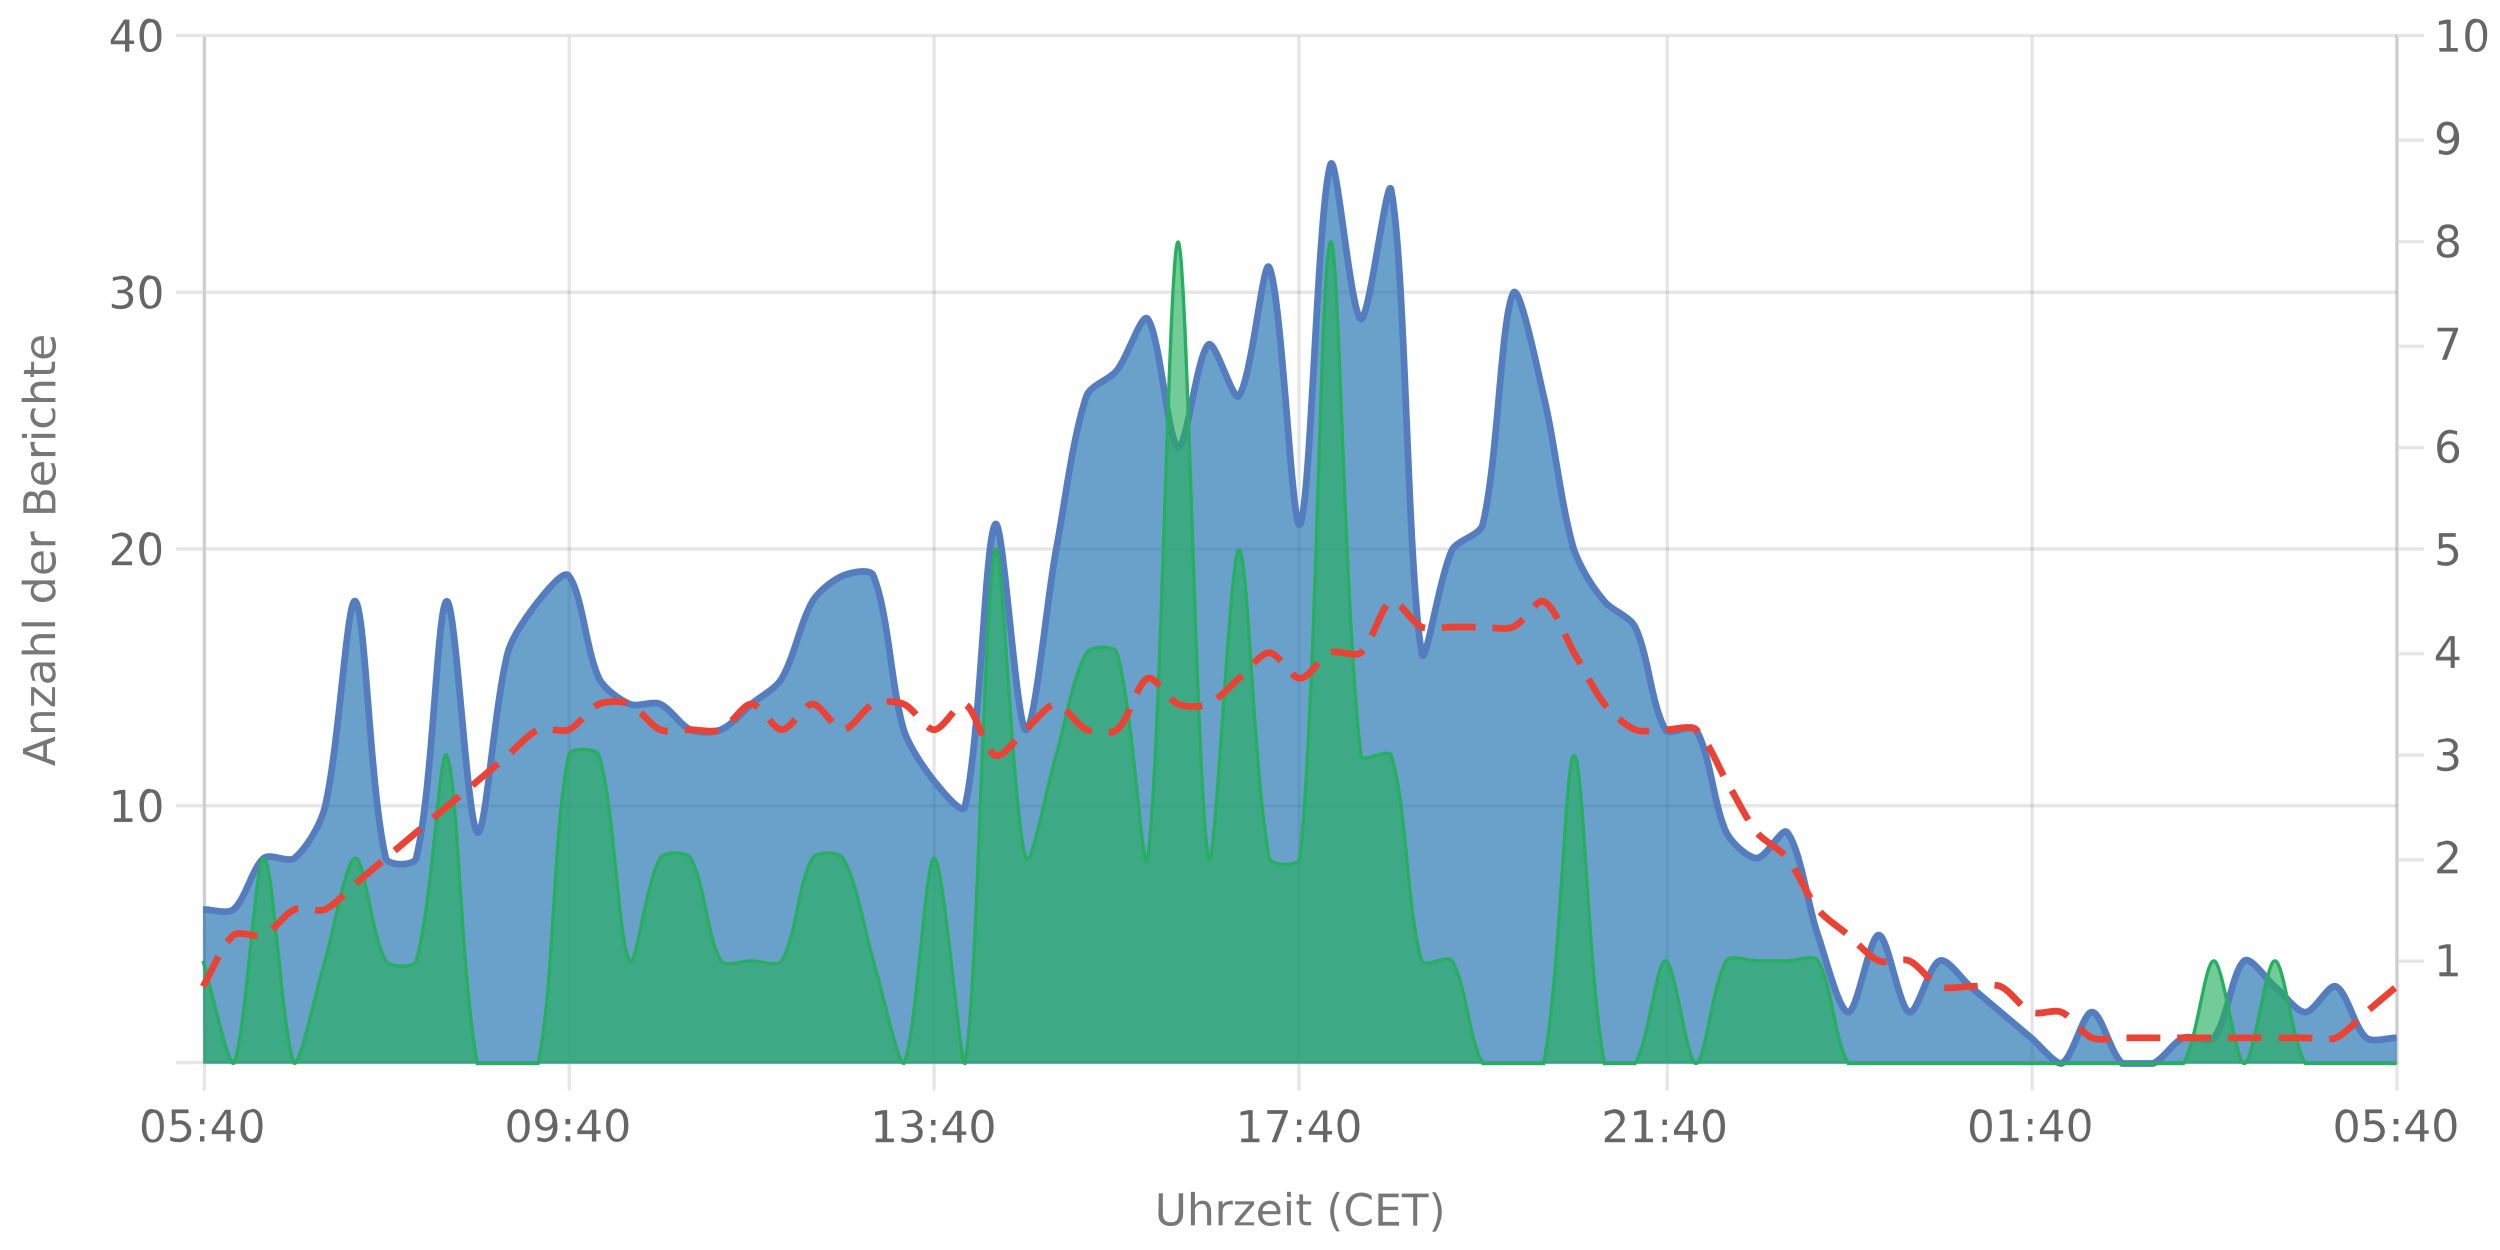 <?xml version="1.0" encoding="UTF-8"?><svg xmlns="http://www.w3.org/2000/svg" xmlns:xlink="http://www.w3.org/1999/xlink" viewBox="0 0 740 370" version="1.1"><defs><clipPath id="clip1"><path d="M60.1 48h649.4v266.8H60Zm0 0"/></clipPath><clipPath id="clip2"><path d="M59.1 20h651.4v295.8H59Zm0 0"/></clipPath><clipPath id="clip3"><path d="M60.1 71h649.4v243.8H60Zm0 0"/></clipPath><clipPath id="clip4"><path d="M59.6 57H710v258.3H59.6Zm0 0"/></clipPath><clipPath id="clip5"><path d="M59.1 149h651.4v166.8H59Zm0 0"/></clipPath></defs><g id="surface35077046"><path style="fill:none;stroke-width:1;stroke-linecap:butt;stroke-linejoin:miter;stroke:rgb(0%,0%,0%);stroke-opacity:0.098;stroke-miterlimit:10;" d="M61 314.5h648.5"/><path style="fill:none;stroke-width:1;stroke-linecap:butt;stroke-linejoin:miter;stroke:rgb(0%,0%,0%);stroke-opacity:0.098;stroke-miterlimit:10;" d="M52.1 314.5H60"/><path style="fill:none;stroke-width:1;stroke-linecap:butt;stroke-linejoin:miter;stroke:rgb(0%,0%,0%);stroke-opacity:0.098;stroke-miterlimit:10;" d="M61 238.5h648.5"/><path style="fill:none;stroke-width:1;stroke-linecap:butt;stroke-linejoin:miter;stroke:rgb(0%,0%,0%);stroke-opacity:0.098;stroke-miterlimit:10;" d="M52.1 238.5H60"/><path style="fill:none;stroke-width:1;stroke-linecap:butt;stroke-linejoin:miter;stroke:rgb(0%,0%,0%);stroke-opacity:0.098;stroke-miterlimit:10;" d="M61 162.5h648.5"/><path style="fill:none;stroke-width:1;stroke-linecap:butt;stroke-linejoin:miter;stroke:rgb(0%,0%,0%);stroke-opacity:0.098;stroke-miterlimit:10;" d="M52.1 162.5H60"/><path style="fill:none;stroke-width:1;stroke-linecap:butt;stroke-linejoin:miter;stroke:rgb(0%,0%,0%);stroke-opacity:0.098;stroke-miterlimit:10;" d="M61 86.5h648.5"/><path style="fill:none;stroke-width:1;stroke-linecap:butt;stroke-linejoin:miter;stroke:rgb(0%,0%,0%);stroke-opacity:0.098;stroke-miterlimit:10;" d="M52.1 86.5H60"/><path style="fill:none;stroke-width:1;stroke-linecap:butt;stroke-linejoin:miter;stroke:rgb(0%,0%,0%);stroke-opacity:0.098;stroke-miterlimit:10;" d="M61 10.5h648.5"/><path style="fill:none;stroke-width:1;stroke-linecap:butt;stroke-linejoin:miter;stroke:rgb(0%,0%,0%);stroke-opacity:0.098;stroke-miterlimit:10;" d="M52.1 10.5H60"/><path style=" stroke:none;fill-rule:nonzero;fill:rgb(46.667%,46.667%,46.667%);fill-opacity:1;" d="m8 222.4 4.8 1.7v-3.5Zm-1.2.7v-1.5l9.5-3.6v1.3l-2.4 1v4.2l2.4.8v1.4Zm5.2-12.3h4.3v1.1h-4.2q-1 0-1.6.4-.5.4-.5 1.2 0 .9.6 1.5t1.7.5h4v1.2H9.2v-1.2h1.1q-.6-.3-1-1-.3-.4-.3-1.2 0-1.3.8-1.9.7-.6 2.2-.6m-2.8-1.9v-5.5h1l5.2 4.4v-4.4h.9v5.7h-1l-5.2-4.4v4.2Zm3.5-10.5q0 1.4.4 2 .3.5 1 .5t1-.4q.4-.5.4-1.1a2 2 0 0 0-.7-1.6q-.6-.6-1.8-.6h-.3Zm-.5-2.3h4.1v1.1h-1q.6.4.9 1t.3 1.5q0 1-.6 1.7t-1.7.7q-1.2 0-1.8-.8a4 4 0 0 1-.6-2.4v-1.7h-.1q-.8 0-1.2.6-.5.5-.5 1.4a5 5 0 0 0 .6 2.3h-1l-.6-2.4q0-1.5.8-2.3t2.4-.7m-.2-8.4h4.3v1.2h-4.2q-1 0-1.6.4-.5.5-.5 1.2 0 .9.6 1.5t1.7.5h4v1.2H6.4v-1.2h3.9l-1-1q-.3-.5-.3-1.3 0-1.2.8-1.8.7-.7 2.2-.7m-5.6-2.3v-1.2h9.9v1.2Zm3.9-12.4H6.4v-1.2h9.9v1.2h-1q.6.3.9 1 .3.5.3 1.3 0 1.2-1 2t-2.7.9-2.7-.8q-1-.9-1-2.1 0-.8.2-1.4t1-1m2.5 4q1.2 0 2-.6.7-.5.7-1.4t-.7-1.5-2-.5q-1.4 0-2 .5-.8.6-.8 1.5t.7 1.4q.8.6 2 .6m-.3-13.7h.5v5.4q1.2 0 1.9-.7t.6-1.8a5 5 0 0 0-.7-2.6H16a7 7 0 0 1 .6 2.6q0 1.7-1 2.7t-2.7 1a4 4 0 0 1-2.7-1q-1-.8-1-2.5 0-1.5.8-2.2 1-.9 2.6-.9m-.4 1.2q-.9 0-1.5.6t-.6 1.3q0 1 .6 1.6t1.5.7Zm-1.8-7.2-.2.4v.5q0 1 .6 1.6.6.5 1.9.5h3.7v1.2H9.2v-1.2h1.1q-.7-.3-1-1L9 158v-.6Zm1.5-6.7h3.5v-2q0-1-.5-1.6-.4-.5-1.3-.5t-1.3.5-.4 1.6Zm-4 0h3v-1.9q0-.8-.4-1.4-.3-.4-1.1-.4-.7 0-1 .4t-.4 1.4Zm-1 1.3v-3.3q0-1.5.6-2.2a2 2 0 0 1 1.8-.8q.8 0 1.4.4.5.3.6 1.2.2-1 .8-1.5t1.6-.5q1.3 0 2 .8t.7 2.5v3.4Zm5.7-15h.5v5.4q1.2 0 1.9-.7t.6-1.8a5 5 0 0 0-.7-2.6H16a7 7 0 0 1 .6 2.6q0 1.7-1 2.8t-2.7 1a4 4 0 0 1-2.7-1q-1-1-1-2.5t.8-2.3q1-.9 2.6-.9m-.4 1.2q-.9 0-1.5.6T10 140q0 1 .6 1.6t1.5.7Zm-1.8-7.2-.2.4v.5q0 1 .6 1.6.6.5 1.9.5h3.7v1.2H9.2v-1.2h1.1q-.7-.3-1-1l-.3-1.4v-.6Zm-1.1-1.2v-1.2h7.1v1.2Zm-2.8 0v-1.2H8v1.2Zm3-8.7h1.2l-.5 1-.1 1q0 1 .7 1.7a3 3 0 0 0 2 .6 3 3 0 0 0 2-.6q.9-.6.8-1.7a4 4 0 0 0-.6-2H16l.4 1v1q.1 1.8-1 2.6-1 1-2.6 1-1.8 0-2.8-1T9 123a5 5 0 0 1 .5-2m2.6-8h4.3v1.2h-4.2q-1 0-1.6.4-.5.3-.5 1.2t.6 1.4 1.7.6h4v1.2H6.4v-1.2h3.9l-1-1q-.3-.6-.3-1.3 0-1.2.8-1.8.7-.7 2.2-.7m-4.8-3.5h2v-2.4h.9v2.4H14q.9 0 1-.2.3-.3.3-1v-1.2h1v1.2q0 1.5-.5 1.9-.5.5-1.8.5H10v.9h-1v-.9h-2Zm5.3-10h.5v5.4q1.2 0 1.9-.7t.6-1.9a5 5 0 0 0-.7-2.5H16a7 7 0 0 1 .6 2.6q0 1.6-1 2.7-1 1-2.7 1a4 4 0 0 1-2.7-1q-1-.9-1-2.5 0-1.5.8-2.3 1-.8 2.6-.8m-.4 1.2q-.9 0-1.5.5t-.6 1.4q0 1 .6 1.6t1.5.6ZM4.2 226.8"/><path style="fill:none;stroke-width:1;stroke-linecap:butt;stroke-linejoin:miter;stroke:rgb(0%,0%,0%);stroke-opacity:0.098;stroke-miterlimit:10;" d="M710 284.5h7.5"/><path style="fill:none;stroke-width:1;stroke-linecap:butt;stroke-linejoin:miter;stroke:rgb(0%,0%,0%);stroke-opacity:0.098;stroke-miterlimit:10;" d="M710 254.5h7.5"/><path style="fill:none;stroke-width:1;stroke-linecap:butt;stroke-linejoin:miter;stroke:rgb(0%,0%,0%);stroke-opacity:0.098;stroke-miterlimit:10;" d="M710 223.5h7.5"/><path style="fill:none;stroke-width:1;stroke-linecap:butt;stroke-linejoin:miter;stroke:rgb(0%,0%,0%);stroke-opacity:0.098;stroke-miterlimit:10;" d="M710 193.5h7.5"/><path style="fill:none;stroke-width:1;stroke-linecap:butt;stroke-linejoin:miter;stroke:rgb(0%,0%,0%);stroke-opacity:0.098;stroke-miterlimit:10;" d="M710 162.5h7.5"/><path style="fill:none;stroke-width:1;stroke-linecap:butt;stroke-linejoin:miter;stroke:rgb(0%,0%,0%);stroke-opacity:0.098;stroke-miterlimit:10;" d="M710 132.5h7.5"/><path style="fill:none;stroke-width:1;stroke-linecap:butt;stroke-linejoin:miter;stroke:rgb(0%,0%,0%);stroke-opacity:0.098;stroke-miterlimit:10;" d="M710 102.5h7.5"/><path style="fill:none;stroke-width:1;stroke-linecap:butt;stroke-linejoin:miter;stroke:rgb(0%,0%,0%);stroke-opacity:0.098;stroke-miterlimit:10;" d="M710 71.5h7.5"/><path style="fill:none;stroke-width:1;stroke-linecap:butt;stroke-linejoin:miter;stroke:rgb(0%,0%,0%);stroke-opacity:0.098;stroke-miterlimit:10;" d="M710 41.5h7.5"/><path style="fill:none;stroke-width:1;stroke-linecap:butt;stroke-linejoin:miter;stroke:rgb(0%,0%,0%);stroke-opacity:0.098;stroke-miterlimit:10;" d="M710 10.5h7.5"/><path style="fill:none;stroke-width:1;stroke-linecap:butt;stroke-linejoin:miter;stroke:rgb(0%,0%,0%);stroke-opacity:0.098;stroke-miterlimit:10;" d="M60.5 10.8V314"/><path style="fill:none;stroke-width:1;stroke-linecap:butt;stroke-linejoin:miter;stroke:rgb(0%,0%,0%);stroke-opacity:0.098;stroke-miterlimit:10;" d="M60.5 315v7.8"/><path style="fill:none;stroke-width:1;stroke-linecap:butt;stroke-linejoin:miter;stroke:rgb(0%,0%,0%);stroke-opacity:0.098;stroke-miterlimit:10;" d="M168.5 10.8V314"/><path style="fill:none;stroke-width:1;stroke-linecap:butt;stroke-linejoin:miter;stroke:rgb(0%,0%,0%);stroke-opacity:0.098;stroke-miterlimit:10;" d="M168.5 315v7.8"/><path style="fill:none;stroke-width:1;stroke-linecap:butt;stroke-linejoin:miter;stroke:rgb(0%,0%,0%);stroke-opacity:0.098;stroke-miterlimit:10;" d="M276.5 10.8V314"/><path style="fill:none;stroke-width:1;stroke-linecap:butt;stroke-linejoin:miter;stroke:rgb(0%,0%,0%);stroke-opacity:0.098;stroke-miterlimit:10;" d="M276.5 315v7.8"/><path style="fill:none;stroke-width:1;stroke-linecap:butt;stroke-linejoin:miter;stroke:rgb(0%,0%,0%);stroke-opacity:0.098;stroke-miterlimit:10;" d="M384.5 10.8V314"/><path style="fill:none;stroke-width:1;stroke-linecap:butt;stroke-linejoin:miter;stroke:rgb(0%,0%,0%);stroke-opacity:0.098;stroke-miterlimit:10;" d="M384.5 315v7.8"/><path style="fill:none;stroke-width:1;stroke-linecap:butt;stroke-linejoin:miter;stroke:rgb(0%,0%,0%);stroke-opacity:0.098;stroke-miterlimit:10;" d="M493.5 10.8V314"/><path style="fill:none;stroke-width:1;stroke-linecap:butt;stroke-linejoin:miter;stroke:rgb(0%,0%,0%);stroke-opacity:0.098;stroke-miterlimit:10;" d="M493.5 315v7.8"/><path style="fill:none;stroke-width:1;stroke-linecap:butt;stroke-linejoin:miter;stroke:rgb(0%,0%,0%);stroke-opacity:0.098;stroke-miterlimit:10;" d="M601.5 10.8V314"/><path style="fill:none;stroke-width:1;stroke-linecap:butt;stroke-linejoin:miter;stroke:rgb(0%,0%,0%);stroke-opacity:0.098;stroke-miterlimit:10;" d="M601.5 315v7.8"/><path style="fill:none;stroke-width:1;stroke-linecap:butt;stroke-linejoin:miter;stroke:rgb(0%,0%,0%);stroke-opacity:0.098;stroke-miterlimit:10;" d="M709.5 10.8V314"/><path style="fill:none;stroke-width:1;stroke-linecap:butt;stroke-linejoin:miter;stroke:rgb(0%,0%,0%);stroke-opacity:0.098;stroke-miterlimit:10;" d="M709.5 315v7.8"/><path style=" stroke:none;fill-rule:nonzero;fill:rgb(46.667%,46.667%,46.667%);fill-opacity:1;" d="M343 353.2h1.2v5.8q0 1.5.6 2.2.5.6 1.8.6 1.2 0 1.7-.6t.6-2.2v-5.8h1.3v6q0 1.8-1 2.7-.8 1-2.6 1t-2.8-1-.9-2.8Zm15.5 5.2v4.3h-1.2v-4.3q0-.9-.4-1.5t-1.2-.5q-.9 0-1.5.6t-.5 1.7v4h-1.2v-9.9h1.2v3.9l1-1q.5-.3 1.3-.3 1.2 0 1.8.8.6.7.7 2.2m6.4-1.7-.4-.2h-.5q-1 0-1.6.6-.5.6-.5 1.8v3.8h-1.2v-7.1h1.2v1.1q.4-.6 1-1l1.4-.3h.6Zm.7-1.1h5.6v1l-4.4 5.2h4.4v.9h-5.7v-1l4.4-5.2h-4.3Zm13.4 3.3v.5h-5.3q0 1.2.7 1.9t1.8.6a5 5 0 0 0 2.6-.7v1.1a7 7 0 0 1-2.7.6q-1.7 0-2.7-1t-1-2.7q0-1.6 1-2.8 1-1 2.5-1 1.4 0 2.3 1t.8 2.5m-1.1-.4q0-.9-.6-1.5t-1.4-.6-1.5.6q-.6.4-.7 1.5Zm3-3h1.2v7.2H381Zm0-2.7h1.2v1.5H381Zm4.8.8v2h2.4v.9h-2.4v3.9q0 .9.2 1 .3.3 1 .3h1.2v1H387q-1.3 0-1.8-.5t-.6-1.8v-3.9h-.8v-1h.8v-2Zm10.9-.8q-.9 1.5-1.3 3a10 10 0 0 0 0 5.7q.4 1.5 1.3 3h-1q-1-1.5-1.4-3a9 9 0 0 1 0-5.7q.4-1.5 1.4-3Zm9.4 1.1v1.4q-.6-.6-1.4-.9l-1.5-.3q-1.7 0-2.5 1t-.9 2.9.9 2.8 2.5 1q.7 0 1.5-.3t1.4-.9v1.4a5 5 0 0 1-3 .9q-2.2 0-3.4-1.3a5 5 0 0 1-1.2-3.6 5 5 0 0 1 1.2-3.6q1.3-1.4 3.4-1.4a5 5 0 0 1 3 1m2-.7h6v1.1h-4.7v2.8h4.5v1h-4.5v3.5h4.8v1.1H408Zm6.9 0h8v1.1h-3.4v8.4h-1.2v-8.4h-3.4Zm9-.4h1q1 1.5 1.4 3a9 9 0 0 1 0 5.7q-.4 1.5-1.4 3h-1q.9-1.5 1.3-3a10 10 0 0 0 0-5.8q-.4-1.4-1.3-2.9m-82.1-2.2"/><path style="fill:none;stroke-width:1;stroke-linecap:butt;stroke-linejoin:miter;stroke:rgb(0%,0%,0%);stroke-opacity:0.098;stroke-miterlimit:10;" d="M60.5 10v305"/><path style=" stroke:none;fill-rule:nonzero;fill:rgb(40%,40%,40%);fill-opacity:1;" d="M33.8 242.2h2V235l-2.2.4v-1.1l2.2-.5h1.3v8.4h2.1v1.1h-5.5Zm10.7-7.5q-1 0-1.4 1-.5 1-.5 2.9t.5 2.9 1.4 1 1.5-1 .5-3q0-1.8-.5-2.9t-1.5-1m0-1q1.7 0 2.5 1.2.8 1.3.8 3.7t-.8 3.6-2.5 1.3-2.4-1.3-.8-3.6.8-3.7 2.4-1.3m-12.4-2.5"/><path style=" stroke:none;fill-rule:nonzero;fill:rgb(40%,40%,40%);fill-opacity:1;" d="M34.6 166.2h4.5v1.1h-6v-1l3.6-3.7.8-1.2q.3-.5.3-1 0-.8-.6-1.2a2 2 0 0 0-1.3-.5l-1.3.2-1.4.7v-1.3l2.6-.7q1.5 0 2.4.8.9.7.9 2 0 .5-.3 1t-.8 1.3zm10-7.5q-1 0-1.5 1t-.5 2.9.5 2.9 1.4 1 1.5-1 .5-3q0-1.8-.5-2.9t-1.5-1m0-1q1.5 0 2.4 1.2.8 1.3.8 3.7t-.8 3.6-2.5 1.3-2.4-1.3-.8-3.6.8-3.7 2.4-1.3M32 155.1"/><path style=" stroke:none;fill-rule:nonzero;fill:rgb(40%,40%,40%);fill-opacity:1;" d="M37.4 86.2q.9.2 1.5.8t.5 1.6q0 1.3-1 2.1t-2.7.8l-1.3-.1-1.3-.4v-1.2a5 5 0 0 0 2.5.6 3 3 0 0 0 1.9-.5q.6-.4.6-1.3t-.6-1.4-1.6-.4h-1.1v-1h1.1q1 0 1.5-.5.5-.3.5-1 0-.8-.5-1.2t-1.5-.4a7 7 0 0 0-2.5.5v-1.1l2.6-.5q1.5 0 2.3.7.9.7.9 1.8 0 .8-.5 1.3t-1.3.8m7.1-3.5q-1 0-1.4 1-.5 1-.5 2.9t.5 2.9 1.4 1 1.5-1 .5-3q0-1.8-.5-2.9t-1.5-1m0-1q1.7 0 2.5 1.2.8 1.3.8 3.7t-.8 3.6-2.5 1.3-2.4-1.3-.8-3.6.8-3.7 2.4-1.3m-12.4-2.5"/><path style=" stroke:none;fill-rule:nonzero;fill:rgb(40%,40%,40%);fill-opacity:1;" d="m37 7-3.2 5H37Zm-.3-1.2h1.6V12h1.4v1h-1.4v2.3H37v-2.2h-4.2v-1.3Zm7.8.9q-1 0-1.4 1-.5 1-.5 2.9t.5 2.9 1.4 1 1.5-1 .5-3q0-1.8-.5-2.9t-1.5-1m0-1q1.7 0 2.5 1.2.8 1.3.8 3.7t-.8 3.6-2.5 1.3-2.4-1.3-.8-3.6.8-3.7 2.4-1.3M32.1 3.1"/><path style="fill:none;stroke-width:1;stroke-linecap:butt;stroke-linejoin:miter;stroke:rgb(0%,0%,0%);stroke-opacity:0.098;stroke-miterlimit:10;" d="M709.5 10v305"/><path style=" stroke:none;fill-rule:nonzero;fill:rgb(40%,40%,40%);fill-opacity:1;" d="M722 287.8h2.2v-7.2l-2.3.4V280l2.2-.5h1.3v8.4h2.1v1.1h-5.4Zm-1.5-11"/><path style=" stroke:none;fill-rule:nonzero;fill:rgb(40%,40%,40%);fill-opacity:1;" d="M723 257.4h4.4v1.1h-6v-1l3.6-3.7.8-1.2q.3-.5.3-1 0-.7-.5-1.2a2 2 0 0 0-1.4-.5l-1.3.2-1.4.7v-1.3l2.6-.7q1.5 0 2.4.8.9.7.9 2 0 .5-.2 1l-.8 1.3zm-2.5-11"/><path style=" stroke:none;fill-rule:nonzero;fill:rgb(40%,40%,40%);fill-opacity:1;" d="M725.7 223q1 .2 1.5.8t.5 1.6q0 1.4-1 2.1t-2.7.8l-1.3-.1-1.3-.4v-1.2a5 5 0 0 0 2.5.6 3 3 0 0 0 1.9-.5q.6-.4.6-1.3t-.6-1.4-1.6-.4h-1.1v-1h1.1q1 0 1.5-.5.5-.3.5-1 0-.8-.5-1.2t-1.5-.4a7 7 0 0 0-2.5.5V219l2.6-.5q1.5 0 2.3.7.9.7.9 1.8 0 .8-.5 1.3t-1.3.8m-5.2-7"/><path style=" stroke:none;fill-rule:nonzero;fill:rgb(40%,40%,40%);fill-opacity:1;" d="m725.4 189.3-3.3 5.1h3.3Zm-.4-1h1.6v6.1h1.4v1h-1.4v2.3h-1.2v-2.2H721v-1.3Zm-4.5-2.7"/><path style=" stroke:none;fill-rule:nonzero;fill:rgb(40%,40%,40%);fill-opacity:1;" d="M721.9 157.8h5v1.1H723v2.3l1.1-.2q1.7 0 2.6 1a3 3 0 0 1 .9 2.3 3 3 0 0 1-1 2.3 4 4 0 0 1-2.6.9l-1.3-.1-1.2-.3v-1.3a5 5 0 0 0 2.4.6q1.2 0 1.8-.6t.6-1.5a2 2 0 0 0-.6-1.6q-.7-.6-1.8-.6l-1 .1-1 .4Zm-1.4-2.6"/><path style=" stroke:none;fill-rule:nonzero;fill:rgb(40%,40%,40%);fill-opacity:1;" d="M724.8 131.6q-.9 0-1.4.6t-.5 1.7.5 1.6 1.4.6 1.3-.6.5-1.6-.5-1.7-1.3-.6m2.5-4v1.2a5 5 0 0 0-2-.5q-1.2 0-1.9.9t-.8 2.6a3 3 0 0 1 2.2-1.2q1.5 0 2.3 1 .8.8.8 2.3t-.9 2.3a3 3 0 0 1-2.2.9q-1.7 0-2.6-1.3-.8-1.2-.8-3.6 0-2.2 1-3.6t2.9-1.4q.4 0 1 .2zm-6.8-2.8"/><path style=" stroke:none;fill-rule:nonzero;fill:rgb(40%,40%,40%);fill-opacity:1;" d="M721.5 97h6.1v.6l-3.4 8.9h-1.4l3.3-8.4h-4.6Zm-1-2.6"/><path style=" stroke:none;fill-rule:nonzero;fill:rgb(40%,40%,40%);fill-opacity:1;" d="M724.6 71.6a2 2 0 0 0-1.5.5q-.5.5-.5 1.3t.5 1.4 1.5.5 1.4-.5.6-1.4q0-.8-.6-1.3a2 2 0 0 0-1.4-.5m-1.3-.5q-.8-.3-1.3-.8t-.4-1.4.8-1.8q.7-.7 2.2-.7t2.2.7.8 1.8q0 .8-.5 1.4t-1.2.8q.9.2 1.4.8.6.7.5 1.5 0 1.5-.8 2.2t-2.4.7q-1.6 0-2.4-.7-.9-.7-.9-2.2 0-.8.6-1.5t1.4-.8m-.5-2q0 .7.5 1 .4.6 1.3.5t1.3-.4q.5-.5.5-1.2t-.5-1.1-1.3-.4-1.3.4-.5 1.1m-2.3-5"/><path style=" stroke:none;fill-rule:nonzero;fill:rgb(40%,40%,40%);fill-opacity:1;" d="M721.9 45.5v-1.2l2 .5q1.2 0 1.9-.9t.7-2.5q-.3.5-.9.8l-1.2.3a3 3 0 0 1-2.3-.9q-.9-.8-.8-2.3t.8-2.4a3 3 0 0 1 2.3-.9q1.7 0 2.5 1.3 1 1.3 1 3.7 0 2.3-1.1 3.6t-2.9 1.3zm2.5-4q.9 0 1.4-.6t.5-1.6-.5-1.6-1.4-.6-1.3.6-.5 1.6.5 1.6 1.3.6m-4-7.9"/><path style=" stroke:none;fill-rule:nonzero;fill:rgb(40%,40%,40%);fill-opacity:1;" d="M722 14.2h2.2V7l-2.3.4V6.3l2.2-.5h1.3v8.4h2.1v1.1h-5.4ZM733 6.7q-1 0-1.5 1t-.5 2.9.5 2.9q.4 1 1.5 1 .9 0 1.5-1t.5-3q0-1.8-.5-2.9t-1.5-1m0-1q1.5 0 2.4 1.2.9 1.3.8 3.7t-.8 3.6q-.9 1.3-2.4 1.3-1.6 0-2.5-1.3-.8-1.2-.8-3.6t.8-3.7 2.5-1.3m-12.4-2.5"/><path style="fill:none;stroke-width:1;stroke-linecap:butt;stroke-linejoin:miter;stroke:rgb(0%,0%,0%);stroke-opacity:0.098;stroke-miterlimit:10;" d="M60 314.5h650"/><path style=" stroke:none;fill-rule:nonzero;fill:rgb(40%,40%,40%);fill-opacity:1;" d="M45.3 329.5q-1 0-1.5 1t-.5 2.9.5 2.9q.4 1 1.5 1 .9 0 1.5-1t.5-3q0-1.8-.5-2.9t-1.5-1m0-1q1.5 0 2.4 1.2.8 1.3.8 3.7t-.8 3.6-2.4 1.3-2.5-1.3-.8-3.6.8-3.7 2.5-1.3m5.5.1h5v1.1H52v2.3l1.1-.2q1.5 0 2.5 1a3 3 0 0 1 1 2.3 3 3 0 0 1-1 2.3 4 4 0 0 1-2.7.9l-1.2-.1-1.3-.3v-1.3a5 5 0 0 0 2.5.6q1 0 1.7-.6t.7-1.5a2 2 0 0 0-.7-1.6q-.6-.6-1.7-.6l-1 .1-1 .4Zm8.4 7.9h1.3v1.6h-1.3Zm0-5.1h1.3v1.6h-1.3Zm7.8-1.7-3.3 5.1H67Zm-.4-1h1.7v6.1h1.3v1h-1.3v2.3H67v-2.2h-4.3v-1.3Zm7.9.8q-1 0-1.5 1t-.5 2.9.5 2.9 1.5 1 1.5-1 .5-3q0-1.8-.5-2.9t-1.5-1m0-1q1.5 0 2.4 1.2.8 1.3.8 3.7T77 337t-2.4 1.3T72 337t-.8-3.6.8-3.7 2.5-1.3M41 326"/><path style=" stroke:none;fill-rule:nonzero;fill:rgb(40%,40%,40%);fill-opacity:1;" d="M153.5 329.5q-1 0-1.5 1t-.5 2.9.5 2.9 1.5 1 1.5-1 .5-3q0-1.8-.5-2.9t-1.5-1m0-1q1.6 0 2.4 1.2.9 1.3.9 3.7t-.9 3.6-2.4 1.3-2.4-1.3q-.9-1.2-.9-3.6t.9-3.7 2.4-1.3m5.6 9.4v-1.2l1.9.5q1.2 0 2-.8.6-1 .7-2.6-.3.5-1 .8-.4.3-1.2.3a3 3 0 0 1-2.2-.9q-.9-.8-.9-2.3t.9-2.4a3 3 0 0 1 2.3-.9q1.7 0 2.5 1.3t.9 3.7-1 3.6-3 1.3zm2.5-4q.8 0 1.4-.6t.5-1.6-.5-1.6-1.4-.6-1.4.6-.5 1.6.5 1.6 1.4.6m5.8 2.6h1.4v1.6h-1.4Zm0-5.1h1.4v1.6h-1.4Zm7.8-1.7-3.2 5.1h3.2Zm-.3-1h1.6v6.1h1.3v1h-1.3v2.3h-1.3v-2.2h-4.3v-1.3Zm7.8.8q-1 0-1.5 1t-.5 2.9.5 2.9 1.5 1 1.5-1 .5-3q0-1.8-.5-2.9t-1.5-1m0-1q1.6 0 2.4 1.2.9 1.3.9 3.7t-.9 3.6-2.4 1.3-2.4-1.3q-.9-1.2-.9-3.6t.9-3.7 2.4-1.3m-33.3-2.5"/><path style=" stroke:none;fill-rule:nonzero;fill:rgb(40%,40%,40%);fill-opacity:1;" d="M259.2 337h2v-7.2l-2.2.4v-1.1l2.3-.5h1.3v8.4h2v1.1h-5.4Zm12-4q.8.2 1.4.8t.5 1.6q0 1.4-1 2.1t-2.7.8l-1.3-.1-1.3-.4v-1.2a5 5 0 0 0 2.5.6 3 3 0 0 0 1.9-.5q.6-.4.6-1.3t-.6-1.4-1.6-.4h-1.1v-1h1.1q1 0 1.5-.5t.5-1-.5-1.2-1.5-.4a7 7 0 0 0-2.5.5V329l2.6-.5q1.4 0 2.3.7t.9 1.8q0 .8-.5 1.3t-1.3.8m4.5 3.5h1.3v1.6h-1.3Zm0-5.1h1.3v1.6h-1.3Zm7.7-1.7-3.2 5.1h3.2Zm-.3-1h1.6v6.1h1.4v1h-1.4v2.3h-1.3v-2.2h-4.3v-1.3Zm7.8.8q-1 0-1.5 1t-.5 2.9.5 2.9q.4 1 1.5 1 1 0 1.5-1t.5-3q0-1.8-.5-2.9t-1.5-1m0-1q1.6 0 2.4 1.2.9 1.3.9 3.7t-.9 3.6-2.4 1.3-2.4-1.3q-.9-1.2-.9-3.6t.9-3.7 2.4-1.3m-33.3-2.5"/><path style=" stroke:none;fill-rule:nonzero;fill:rgb(40%,40%,40%);fill-opacity:1;" d="M367.4 337h2.1v-7.2l-2.3.4v-1.1l2.3-.5h1.3v8.4h2v1.1h-5.4Zm7.7-8.4h6.1v.6l-3.4 8.9h-1.4l3.3-8.4h-4.6Zm8.8 7.9h1.3v1.6h-1.3Zm0-5.1h1.3v1.6h-1.3Zm7.7-1.7-3.2 5.1h3.2Zm-.3-1h1.6v6.1h1.4v1h-1.4v2.3h-1.3v-2.2h-4.2v-1.3Zm7.8.8q-.9 0-1.5 1t-.5 2.9.5 2.9q.6 1 1.5 1t1.5-1q.5-1 .5-3 0-1.8-.5-2.9t-1.5-1m0-1q1.6 0 2.5 1.2.8 1.3.8 3.7t-.8 3.6-2.5 1.3-2.4-1.3-.8-3.6.8-3.7 2.4-1.3m-33.3-2.5"/><path style=" stroke:none;fill-rule:nonzero;fill:rgb(40%,40%,40%);fill-opacity:1;" d="M476.5 337h4.5v1.1h-6v-1l3.6-3.7.8-1.2q.3-.5.2-1 0-.7-.5-1.2a2 2 0 0 0-1.4-.5l-1.2.2-1.5.7V329l2.7-.7q1.5 0 2.4.8.8.7.8 2 0 .6-.2 1-.2.6-.8 1.3zm7.4 0h2v-7.2l-2.2.4v-1.1l2.3-.5h1.3v8.4h2v1.1H484Zm8.2-.5h1.3v1.6h-1.3Zm0-5.1h1.3v1.6h-1.3Zm7.7-1.7-3.2 5.1h3.2Zm-.3-1h1.6v6.1h1.4v1H501v2.3h-1.3v-2.2h-4.2v-1.3Zm7.8.8q-1 0-1.4 1-.6 1-.5 2.9t.5 2.9q.5 1 1.4 1 1 0 1.5-1t.5-3q0-1.8-.5-2.9t-1.5-1m0-1q1.7 0 2.5 1.2.8 1.3.8 3.7t-.8 3.6-2.5 1.3-2.4-1.3-.8-3.6.8-3.7 2.4-1.3M474 326"/><path style=" stroke:none;fill-rule:nonzero;fill:rgb(40%,40%,40%);fill-opacity:1;" d="M586.4 329.5q-1 0-1.5 1t-.5 2.9.5 2.9q.4 1 1.5 1 .9 0 1.5-1t.5-3q0-1.8-.5-2.9t-1.5-1m0-1q1.5 0 2.4 1.2.8 1.3.8 3.7t-.8 3.6-2.4 1.3-2.5-1.3-.8-3.6.8-3.7 2.5-1.3m5.7 8.5h2.1v-7.2l-2.3.4v-1.1l2.3-.5h1.3v8.4h2v1.1h-5.4Zm8.2-.5h1.3v1.6h-1.3Zm0-5.1h1.3v1.6h-1.3Zm7.8-1.7-3.3 5.1h3.3Zm-.4-1h1.6v6.1h1.4v1h-1.4v2.3h-1.2v-2.2h-4.3v-1.3Zm7.9.8q-1 0-1.5 1t-.5 2.9.5 2.9q.4 1 1.5 1 .9 0 1.5-1t.5-3q0-1.8-.5-2.9t-1.5-1m0-1q1.5 0 2.4 1.2.9 1.3.8 3.7t-.8 3.6q-.9 1.3-2.4 1.3-1.6 0-2.5-1.3-.8-1.2-.8-3.6t.8-3.7 2.5-1.3m-33.4-2.5"/><path style=" stroke:none;fill-rule:nonzero;fill:rgb(40%,40%,40%);fill-opacity:1;" d="M694.6 329.5q-1 0-1.5 1t-.5 2.9.5 2.9q.4 1 1.5 1 .9 0 1.5-1t.5-3q0-1.8-.5-2.9t-1.5-1m0-1q1.6 0 2.4 1.2.9 1.3.9 3.7t-.9 3.6-2.4 1.3-2.4-1.3q-.9-1.2-.9-3.6t.9-3.7 2.4-1.3m5.5.1h5v1.1h-3.8v2.3l1.1-.2q1.6 0 2.5 1a3 3 0 0 1 1 2.3 3 3 0 0 1-1 2.3 4 4 0 0 1-2.7.9l-1.2-.1-1.3-.3v-1.3a5 5 0 0 0 2.5.6q1 0 1.7-.6t.7-1.5a2 2 0 0 0-.7-1.6q-.6-.6-1.7-.6l-1 .1-1 .4Zm8.4 7.9h1.4v1.6h-1.4Zm0-5.1h1.4v1.6h-1.4Zm7.8-1.7-3.2 5.1h3.2Zm-.3-1h1.6v6.1h1.3v1h-1.3v2.3h-1.3v-2.2H712v-1.3Zm7.8.8q-1 0-1.5 1t-.5 2.9.5 2.9q.4 1 1.5 1 .9 0 1.5-1t.5-3q0-1.8-.5-2.9t-1.5-1m0-1q1.6 0 2.4 1.2.9 1.3.9 3.7t-.9 3.6-2.4 1.3-2.4-1.3q-.9-1.2-.9-3.6t.9-3.7 2.4-1.3m-33.3-2.5"/><g clip-path="url(#clip1)" clip-rule="nonzero"><path style=" stroke:none;fill-rule:nonzero;fill:rgb(9.804%,43.137%,67.843%);fill-opacity:0.647;" d="M60.1 269.2c2.7 0 7.2 1.5 9 0 3.6-3 5.5-12.2 9-15.2 1.9-1.5 7.3 1.5 9.1 0 3.6-3 7.8-10.1 9-15.2 4.2-17.7 6.6-62.8 9-60.8 3 2.5 4.2 55.6 9 76 .6 2.4 8.5 2.4 9 0 5-20.4 6.2-74.8 9-76 2.7-1 6 65.8 9.1 68.4 2.4 2 5-37.7 9-53.2 1.4-5 5.8-11.1 9-15.2 2.2-2.7 7.6-9.5 9-7.6 4 5 5.1 22 9 30.4 1.5 3 6 6.3 9.1 7.6 2.3 1 6.7-1 9 0 3 1.3 6 6.3 9 7.6 2.4 1 6.7 1 9 0 3.1-1.3 6.4-5.3 9-7.6 2.8-2.3 7.3-4.6 9-7.6 3.7-6.2 5.5-16.6 9.1-22.8 1.8-3 6-6.3 9-7.6 2.4-1 8.2-2.2 9 0 4.6 11.5 5.1 32.4 9 45.6 1.6 5 5.8 11.1 9 15.2 2.2 2.7 8.4 10.4 9.1 7.6 4.7-20 5.9-79.6 9-83.6 2.3-2.9 6.2 59.6 9 60.8 2.6 1 6.1-37.3 9-53.2 2.6-13.7 4.8-32.9 9-45.6 1.2-3.2 7-4.9 9-7.6 3.3-4.1 7.4-17.3 9.1-15.2 3.7 4.7 6 36.7 9 38 2.5 1 5.6-27.5 9-30.4 2-1.6 7.4 17.3 9 15.2 3.8-4.7 7.3-41.9 9-38 3.7 7.5 6.8 79.8 9.1 76 3.2-5.3 5.2-93.7 9-106.4 1.7-5.5 6 44.4 9 45.6 2.5 1 7.9-44.6 9-38 4.3 23 4.7 110.9 9 136.8 1 6 5.1-22 9-30.4 1.6-3 8.3-4.3 9.1-7.6 4.6-19.5 5.3-60.6 9-68.4 1.7-3.6 6.9 21.2 9 30.4 3.3 13.6 5.1 32.4 9 45.6a53 53 0 0 0 9 15.2c2.2 2.7 7.6 4.5 9.1 7.6 4 8.3 4.8 23.3 9 30.4 1.2 2 7.8-2 9 0 4.3 7.1 5.1 22 9 30.4 1.5 3 6.4 7.6 9 7.6 2.8 0 7.6-9.5 9-7.6 4 5 6 21.4 9.1 30.4 2.4 7 6.3 22.8 9 22.8s6.3-22.8 9-22.8 6 21.5 9 22.8c2.3 1 5.8-13.8 9-15.2 2.3-1 6.4 5.3 9.1 7.6l9 7.6 9 7.6c2.7 2.3 6.9 7.6 9 7.6 3.3-1.4 6.4-15.2 9-15.2 2.8 0 5.5 12.2 9 15.2h9.1c3-1.3 6-6.3 9-7.6 2.4-1 7.6 1.8 9 0 4-5 5.4-19.7 9-22.8 1.8-1.5 6.4 5.3 9 7.6 2.8 2.3 6.4 7.6 9.1 7.6s6.9-8.5 9-7.6c3.3 1.4 5.5 12.2 9 15.2 1.9 1.5 6.4 0 9 0v7.6H60.2Zm0 0"/></g><g clip-path="url(#clip2)" clip-rule="nonzero"><path style="fill:none;stroke-width:2;stroke-linecap:butt;stroke-linejoin:miter;stroke:rgb(32.941%,49.02%,74.902%);stroke-opacity:1;stroke-miterlimit:10;" d="M60.1 269.2c2.7 0 7.2 1.5 9 0 3.6-3 5.5-12.2 9-15.2 1.9-1.5 7.3 1.5 9.1 0 3.6-3 7.8-10.1 9-15.2 4.2-17.7 6.6-62.8 9-60.8 3 2.5 4.2 55.6 9 76 .6 2.4 8.5 2.4 9 0 5-20.4 6.2-74.8 9-76 2.7-1 6 65.8 9.1 68.4 2.4 2 5-37.7 9-53.2 1.4-5 5.8-11.1 9-15.2 2.2-2.7 7.6-9.5 9-7.6 4 5 5.1 22 9 30.4 1.5 3 6 6.3 9.1 7.6 2.3 1 6.7-1 9 0 3 1.3 6 6.3 9 7.6 2.4 1 6.7 1 9 0 3.1-1.3 6.4-5.3 9-7.6 2.8-2.3 7.3-4.6 9-7.6 3.7-6.2 5.5-16.6 9.1-22.8 1.8-3 6-6.3 9-7.6 2.4-1 8.2-2.2 9 0 4.6 11.5 5.1 32.4 9 45.6 1.6 5 5.8 11.1 9 15.2 2.2 2.7 8.4 10.4 9.1 7.6 4.7-20 5.9-79.6 9-83.6 2.3-2.9 6.2 59.6 9 60.8 2.6 1 6.1-37.3 9-53.2 2.6-13.7 4.8-32.9 9-45.6 1.2-3.2 7-4.9 9-7.6 3.3-4.1 7.4-17.3 9.1-15.2 3.7 4.7 6 36.7 9 38 2.5 1 5.6-27.5 9-30.4 2-1.6 7.4 17.3 9 15.2 3.8-4.7 7.3-41.9 9-38 3.7 7.5 6.8 79.8 9.1 76 3.2-5.3 5.2-93.7 9-106.4 1.7-5.5 6 44.4 9 45.6 2.5 1 7.9-44.6 9-38 4.3 23 4.7 110.9 9 136.8 1 6 5.1-22 9-30.4 1.6-3 8.3-4.3 9.1-7.6 4.6-19.5 5.3-60.6 9-68.4 1.7-3.6 6.9 21.2 9 30.4 3.3 13.6 5.1 32.4 9 45.6a53 53 0 0 0 9 15.2c2.2 2.7 7.6 4.5 9.1 7.6 4 8.3 4.8 23.3 9 30.4 1.2 2 7.8-2 9 0 4.3 7.1 5.1 22 9 30.4 1.5 3 6.4 7.6 9 7.6 2.8 0 7.6-9.5 9-7.6 4 5 6 21.4 9.1 30.4 2.4 7 6.3 22.8 9 22.8s6.3-22.8 9-22.8 6 21.5 9 22.8c2.3 1 5.8-13.8 9-15.2 2.3-1 6.4 5.3 9.1 7.6l9 7.6 9 7.6c2.7 2.3 6.9 7.6 9 7.6 3.3-1.4 6.4-15.2 9-15.2 2.8 0 5.5 12.2 9 15.2h9.1c3-1.3 6-6.3 9-7.6 2.4-1 7.6 1.8 9 0 4-5 5.4-19.7 9-22.8 1.8-1.5 6.4 5.3 9 7.6 2.8 2.3 6.4 7.6 9.1 7.6s6.9-8.5 9-7.6c3.3 1.4 5.5 12.2 9 15.2 1.9 1.5 6.4 0 9 0"/></g><g clip-path="url(#clip3)" clip-rule="nonzero"><path style=" stroke:none;fill-rule:nonzero;fill:rgb(15.294%,68.235%,37.647%);fill-opacity:0.647;" d="M60.1 284.4c2.7 9.1 7.2 30.4 9 30.4 3.6-6 6.4-60.8 9-60.8 2.8 0 5.5 54.8 9.1 60.8 1.8 0 6.3-21.3 9-30.4s6.3-30.4 9-30.4 4.8 23.3 9 30.4c1.2 2 8.4 2.3 9 0 4.8-16 7-64.5 9-60.8 3.3 5.5 4.2 66.3 9.1 91.2h18c5-25 4.1-66.3 9-91.2.5-2.5 8.4-2.3 9 0 4.8 16 5.5 54.8 9.1 60.8 1.8 3.1 4.8-23.3 9-30.4 1.2-2 7.8-2 9 0 4.2 7.1 4.8 23.3 9 30.4 1.2 2 6.4 0 9 0 2.8 0 7.9 2 9 0 4.3-7.1 4.9-23.3 9.1-30.4 1.2-2 7.8-2 9 0 4.2 7.1 6.3 21.3 9 30.4s7.2 30.4 9 30.4c3.6-6 6.4-60.8 9-60.8 2.8 0 7.5 60.8 9.1 60.8 3.9-19.5 5.6-140.6 9-152 2-6.9 5 77.6 9 91.2 1.4 4.7 6.3-21.3 9-30.4s4.9-23.3 9-30.4c1.3-2 8.4-2.3 9 0 4.8 16 7.7 70 9.1 60.8 4-27.3 6.3-182.4 9-182.4s5.4 164.2 9 182.4c1.9 9.1 6.4-91.2 9-91.2 2.8 0 4.2 66.3 9 91.2.6 2.4 8.8 2.6 9.1 0 5.2-52.1 6-177.4 9-182.4 2.5-4.1 4 109 9 152 .3 2.5 8.4-2.3 9 0 4.8 16 4.4 44.9 9 60.8.8 2.3 7.9-2 9 0 4.3 7.1 4.9 23.3 9.1 30.4h18c5-25 6.4-91.2 9-91.2 2.8 0 4.2 66.3 9 91.2h9.1c4.2-7.1 6.3-30.4 9-30.4s6.3 30.4 9 30.4 4.8-23.3 9-30.4c1.3-2 6.4 0 9 0h9c2.8 0 8-2 9.1 0 4.2 7.1 4.8 23.3 9 30.4h99.2c4.2-7.1 6.3-30.4 9-30.4s6.4 30.4 9 30.4c2.8 0 6.4-30.4 9-30.4 2.8 0 4.9 23.3 9.1 30.4h27H60.2Zm0 0"/></g><g clip-path="url(#clip4)" clip-rule="nonzero"><path style="fill:none;stroke-width:1;stroke-linecap:butt;stroke-linejoin:miter;stroke:rgb(15.294%,68.235%,37.647%);stroke-opacity:1;stroke-miterlimit:10;" d="M60.1 284.4c2.7 9.1 7.2 30.4 9 30.4 3.6-6 6.4-60.8 9-60.8 2.8 0 5.5 54.8 9.1 60.8 1.8 0 6.3-21.3 9-30.4s6.3-30.4 9-30.4 4.8 23.3 9 30.4c1.2 2 8.4 2.3 9 0 4.8-16 7-64.5 9-60.8 3.3 5.5 4.2 66.3 9.1 91.2h18c5-25 4.1-66.3 9-91.2.5-2.5 8.4-2.3 9 0 4.8 16 5.5 54.8 9.1 60.8 1.8 3.1 4.8-23.3 9-30.4 1.2-2 7.8-2 9 0 4.2 7.1 4.8 23.3 9 30.4 1.2 2 6.4 0 9 0 2.8 0 7.9 2 9 0 4.3-7.1 4.9-23.3 9.1-30.4 1.2-2 7.8-2 9 0 4.2 7.1 6.3 21.3 9 30.4s7.2 30.4 9 30.4c3.6-6 6.4-60.8 9-60.8 2.8 0 7.5 60.8 9.1 60.8 3.9-19.5 5.6-140.6 9-152 2-6.9 5 77.6 9 91.2 1.4 4.7 6.3-21.3 9-30.4s4.9-23.3 9-30.4c1.3-2 8.4-2.3 9 0 4.8 16 7.7 70 9.1 60.8 4-27.3 6.3-182.4 9-182.4s5.4 164.2 9 182.4c1.9 9.1 6.4-91.2 9-91.2 2.8 0 4.2 66.3 9 91.2.6 2.4 8.8 2.6 9.1 0 5.2-52.1 6-177.4 9-182.4 2.5-4.1 4 109 9 152 .3 2.5 8.4-2.3 9 0 4.8 16 4.4 44.9 9 60.8.8 2.3 7.9-2 9 0 4.3 7.1 4.9 23.3 9.1 30.4h18c5-25 6.4-91.2 9-91.2 2.8 0 4.2 66.3 9 91.2h9.1c4.2-7.1 6.3-30.4 9-30.4s6.3 30.4 9 30.4 4.8-23.3 9-30.4c1.3-2 6.4 0 9 0h9c2.8 0 8-2 9.1 0 4.2 7.1 4.8 23.3 9 30.4h99.2c4.2-7.1 6.3-30.4 9-30.4s6.4 30.4 9 30.4c2.8 0 6.4-30.4 9-30.4 2.8 0 4.9 23.3 9.1 30.4h27"/></g><g clip-path="url(#clip5)" clip-rule="nonzero"><path style="fill:none;stroke-width:2;stroke-linecap:butt;stroke-linejoin:miter;stroke:rgb(91.765%,26.275%,20.784%);stroke-opacity:1;stroke-dasharray:10,5;stroke-miterlimit:10;" d="M60.1 292c2.7-4.6 5.5-12.2 9-15.2 1.9-1.5 6.7 1 9 0 3.1-1.3 6-6.3 9.1-7.6 2.3-1 6.7 1 9 0 3-1.3 6.3-5.3 9-7.6l9-7.6 9-7.6 9-7.6 9.1-7.6 9-7.6c2.7-2.3 6-6.3 9-7.6 2.4-1 6.7 1 9 0 3.1-1.3 6-6.3 9-7.6 2.4-1 6.8-1 9.1 0 3 1.3 6 6.3 9 7.6 2.4 1 6.3 0 9 0s6.7 1 9 0c3.1-1.3 6.4-7.6 9-7.6 2.8 0 6.4 7.6 9 7.6 2.8 0 6.4-7.6 9.1-7.6s6.3 7.6 9 7.6 6-6.3 9-7.6c2.4-1 6.7-1 9 0 3.1 1.3 6.4 7.6 9 7.6 2.8 0 7-8.5 9.1-7.6 3.2 1.4 5.8 13.8 9 15.2 2.2 1 6.3-5.3 9-7.6s6.3-7.6 9-7.6 6 6.3 9 7.6c2.4 1 7.3 1.5 9 0 3.7-3 5.9-13.8 9.1-15.2 2.2-1 6 6.3 9 7.6 2.4 1 6.7 1 9 0 3.1-1.3 6.4-5.3 9-7.6 2.8-2.3 6.4-7.6 9-7.6 2.8 0 6.4 7.6 9.1 7.6s6-6.3 9-7.6c2.4-1 7.2 1.5 9 0 3.6-3 5.8-13.8 9-15.2 2.2-1 6 6.3 9 7.6 2.4 1 6.4 0 9 0h9.1c2.7 0 6.7 1 9 0 3.1-1.3 6.9-8.5 9-7.6 3.3 1.4 6.4 10.6 9 15.2 2.8 4.6 5.8 11.1 9 15.2 2.2 2.7 6 6.3 9.1 7.6 2.3 1 6.3 0 9 0s7.2-1.5 9 0c3.6 3 6.4 10.6 9 15.2 2.8 4.6 5.8 11.1 9 15.2 2.2 2.7 7 4.9 9 7.6 3.3 4.1 5.9 11.1 9.1 15.2 2.2 2.7 6.3 5.3 9 7.6s6 6.3 9 7.6c2.4 1 6.7-1 9 0 3.1 1.3 6 6.3 9 7.6 2.4 1 6.4 0 9.1 0s6.7-1 9 0c3 1.3 6 6.3 9 7.6 2.4 1 6.7-1 9 0 3.1 1.3 6 6.3 9 7.6 2.4 1 6.4 0 9 0h54.2c2.7 0 6.7 1 9 0 3-1.3 6.3-5.3 9-7.6l9-7.6"/></g></g></svg>
